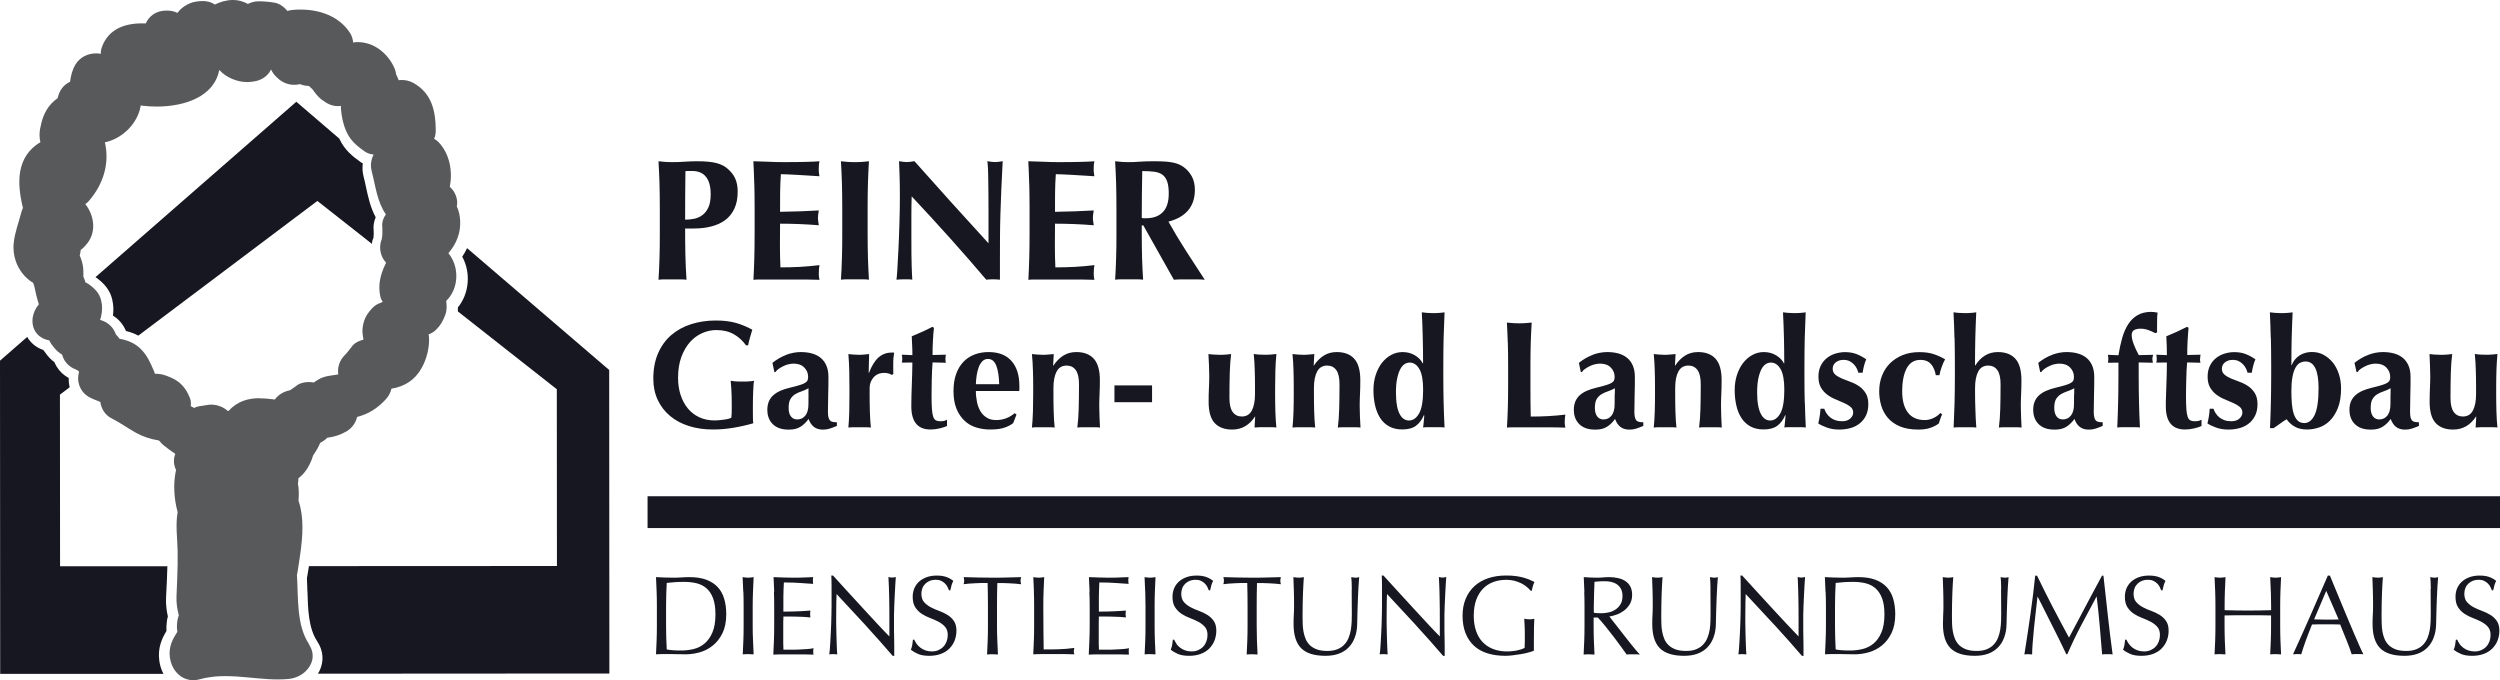 <svg xmlns="http://www.w3.org/2000/svg" id="Layer_2" data-name="Layer 2" viewBox="0 0 400 108.8"><defs><style>      .cls-1 {        fill: #58595b;      }      .cls-1, .cls-2, .cls-3 {        stroke-width: 0px;      }      .cls-1, .cls-3 {        fill-rule: evenodd;      }      .cls-2, .cls-3 {        fill: #171721;      }    </style></defs><g id="Layer_1-2" data-name="Layer 1"><g><rect class="cls-2" x="103.61" y="79.4" width="296.39" height="5.09"></rect><path class="cls-2" d="M182.68,36.06v1.13c0,1.53.02,2.88.05,4.07.04,1.19.09,2.35.17,3.49-.31-.04-.65-.06-1.01-.06h-2.46c-.36,0-.7.02-1.01.06.07-1.14.13-2.31.16-3.49.04-1.19.05-2.54.05-4.07v-3.75c0-1.53-.02-2.88-.05-4.07-.04-1.19-.09-2.38-.16-3.57.31.04.65.07,1.01.1.36.03.77.04,1.23.04.49,0,1.05-.02,1.68-.07.63-.05,1.41-.07,2.33-.07.69,0,1.28.02,1.78.05.49.04.91.09,1.27.17.35.07.66.17.93.29.26.12.51.26.75.43.55.4.98.91,1.3,1.5.32.6.48,1.31.48,2.14,0,1.34-.37,2.44-1.09,3.29-.73.85-1.78,1.44-3.14,1.79.87,1.56,1.81,3.12,2.81,4.68,1,1.56,2,3.1,3,4.62-.42-.04-.83-.06-1.23-.06h-2.47c-.41,0-.82.02-1.24.06l-4.89-8.7h-.25ZM186.75,29.05c-.16-.48-.42-.84-.75-1.09-.34-.25-.77-.41-1.31-.48-.54-.07-1.18-.11-1.93-.11-.05,2.5-.08,5.01-.08,7.51l.31.04h.29c1.2.01,2.12-.31,2.76-.97.64-.65.96-1.64.96-2.97,0-.81-.08-1.45-.25-1.93ZM164.67,29.37c-.03-1.19-.08-2.38-.14-3.57.82.02,1.63.05,2.43.08.8.04,1.61.06,2.43.06,1.35,0,2.54-.01,3.59-.04,1.05-.03,1.75-.06,2.12-.1-.07.29-.11.68-.11,1.16,0,.29,0,.52.03.69.02.17.05.35.08.55-.53-.04-1.11-.07-1.73-.11-.63-.04-1.24-.07-1.83-.11-.59-.04-1.12-.06-1.6-.08-.47-.02-.81-.03-1.01-.03-.07,1.01-.11,2.02-.12,3.01,0,.99-.01,2-.01,3.01,1.18-.02,2.25-.05,3.21-.08.96-.04,1.95-.08,2.99-.14-.05.31-.09.55-.11.72-.02.17-.03.34-.03.52l.04.46c.03.16.06.38.1.67-2.08-.17-4.14-.25-6.2-.25,0,.59,0,1.18-.01,1.77,0,.59-.01,1.18-.01,1.77,0,1.2.03,2.34.08,3.45,1.04,0,2.08-.03,3.11-.08,1.04-.06,2.08-.15,3.14-.28-.04.2-.06.39-.08.55-.02.17-.03.4-.03.69s0,.52.03.69c.02.17.05.3.08.42-.49-.02-1.1-.03-1.82-.04-.72,0-1.71-.01-2.96-.01h-4.33c-.41,0-.72,0-.93.01-.21,0-.39.02-.53.04.06-1.14.11-2.31.14-3.49.03-1.19.05-2.54.05-4.07v-3.75c0-1.53-.02-2.88-.05-4.07ZM143.93,28.08c-.04-.87-.06-1.63-.08-2.29.51.09.92.14,1.23.14s.72-.05,1.23-.14c1.98,2.23,3.95,4.42,5.88,6.57,1.94,2.15,3.93,4.34,5.97,6.57v-5.08c0-.9,0-1.79-.01-2.66,0-.87-.02-1.68-.03-2.41,0-.74-.03-1.37-.05-1.91-.03-.53-.06-.89-.1-1.08.51.09.92.14,1.23.14s.72-.05,1.23-.14c-.09,1.67-.16,3.19-.22,4.54-.05,1.35-.1,2.63-.14,3.82-.04,1.2-.06,2.38-.07,3.55,0,1.17-.01,2.42-.01,3.74v3.31c-.36-.04-.74-.06-1.12-.06s-.76.02-1.07.06c-3.75-4.42-7.73-8.86-11.93-13.33-.02.53-.03,1.07-.04,1.6-.01.53-.01,1.08-.01,1.63v3.2c0,1.1,0,2.04.01,2.82,0,.77.02,1.43.04,1.96.02.53.04.97.05,1.31.02.34.04.61.05.81-.22-.04-.44-.06-.65-.06h-.63c-.42,0-.84.02-1.26.06.04-.15.08-.67.14-1.57.05-.9.11-2,.18-3.3.06-1.3.12-2.7.16-4.22.05-1.52.07-2.98.07-4.37,0-1.27-.02-2.34-.05-3.2ZM134.71,29.37c-.04-1.19-.09-2.38-.16-3.57.31.04.65.07,1.01.1.37.03.78.04,1.23.04s.86-.01,1.23-.04c.36-.03.7-.06,1.01-.1-.07,1.2-.13,2.39-.16,3.57-.04,1.19-.05,2.54-.05,4.07v3.75c0,1.53.02,2.88.05,4.07.04,1.19.09,2.35.16,3.49-.31-.04-.65-.06-1.01-.06h-2.46c-.36,0-.7.02-1.01.06.07-1.14.13-2.31.16-3.49.04-1.19.05-2.54.05-4.07v-3.75c0-1.53-.02-2.88-.05-4.07ZM120.68,29.37c-.03-1.19-.08-2.38-.14-3.57.82.02,1.63.05,2.43.08.8.04,1.61.06,2.43.06,1.35,0,2.54-.01,3.59-.04,1.05-.03,1.75-.06,2.12-.1-.07.29-.11.68-.11,1.16,0,.29,0,.52.03.69.02.17.05.35.08.55-.53-.04-1.11-.07-1.73-.11-.63-.04-1.24-.07-1.83-.11-.59-.04-1.12-.06-1.6-.08-.47-.02-.81-.03-1.01-.03-.07,1.01-.11,2.02-.12,3.01,0,.99-.01,2-.01,3.01,1.18-.02,2.25-.05,3.21-.08.96-.04,1.95-.08,2.99-.14-.05.31-.09.55-.11.72-.02.17-.03.34-.03.52l.04.46c.03.16.06.38.1.67-2.08-.17-4.14-.25-6.2-.25,0,.59,0,1.18-.01,1.77,0,.59-.01,1.18-.01,1.77,0,1.2.03,2.34.08,3.45,1.04,0,2.07-.03,3.11-.08,1.04-.06,2.08-.15,3.14-.28-.04.2-.06.39-.08.55-.02.17-.03.4-.03.69s0,.52.03.69c.02.17.05.3.08.42-.49-.02-1.1-.03-1.82-.04-.72,0-1.71-.01-2.96-.01h-4.33c-.41,0-.72,0-.93.01-.21,0-.39.02-.53.04.06-1.14.11-2.31.14-3.49.03-1.19.05-2.54.05-4.07v-3.75c0-1.53-.02-2.88-.05-4.07ZM105.52,29.37c-.04-1.19-.09-2.38-.16-3.57.31.04.65.07,1.01.1.36.03.77.04,1.23.04.64,0,1.3-.02,1.98-.07.68-.05,1.35-.07,2.01-.07,1.29,0,2.3.1,3.03.29.73.19,1.3.47,1.72.84.58.48,1.01,1.01,1.28,1.6.27.59.41,1.3.41,2.12,0,1.05-.17,1.95-.52,2.71-.35.76-.83,1.37-1.46,1.84-.63.47-1.37.81-2.23,1.03-.86.22-1.79.33-2.81.33h-1.39c0,1.38.01,2.75.04,4.13.03,1.37.09,2.73.18,4.07-.31-.04-.65-.06-1.01-.06h-2.46c-.36,0-.7.02-1.01.06.07-1.14.13-2.31.16-3.49.04-1.19.05-2.54.05-4.07v-3.75c0-1.53-.02-2.88-.05-4.07ZM113.48,29.32c-.15-.48-.36-.86-.63-1.15-.26-.29-.57-.49-.93-.62-.35-.13-.72-.19-1.1-.19h-.9l-.25.03c-.02,1.33-.03,2.63-.04,3.91-.01,1.28-.01,2.56-.01,3.85.45,0,.92-.05,1.41-.14.48-.09.92-.28,1.32-.57.4-.29.73-.69.98-1.23.25-.53.38-1.24.38-2.12,0-.7-.08-1.29-.23-1.77Z"></path><path class="cls-2" d="M393.51,103.02c.16.22.36.42.59.6.23.18.5.33.81.44.31.11.65.17,1.03.17s.75-.07,1.06-.21c.32-.14.58-.32.8-.56.22-.23.39-.51.51-.83.12-.32.18-.66.18-1.02,0-.55-.14-.99-.42-1.31-.28-.32-.63-.59-1.04-.81-.42-.22-.86-.41-1.35-.6-.48-.18-.93-.4-1.34-.67-.42-.27-.76-.62-1.04-1.04-.28-.42-.42-.99-.42-1.69,0-.5.09-.96.27-1.38.18-.41.44-.77.78-1.07.34-.3.75-.53,1.22-.7.47-.17,1.01-.25,1.6-.25s1.06.07,1.48.21c.42.14.8.35,1.16.64-.11.21-.2.42-.27.65-.07.23-.14.52-.21.86h-.21c-.06-.17-.14-.35-.24-.55-.1-.2-.24-.38-.41-.55-.17-.17-.38-.31-.61-.42-.24-.11-.52-.17-.85-.17s-.64.05-.92.16c-.28.11-.52.26-.73.46-.21.2-.37.43-.48.71-.11.28-.17.58-.17.9,0,.56.14,1.01.42,1.33.28.32.63.6,1.04.82.42.22.86.42,1.34.59.48.17.93.39,1.35.64.42.25.76.57,1.04.97.28.4.42.92.42,1.58,0,.55-.1,1.07-.29,1.57-.2.49-.48.92-.86,1.29-.37.37-.83.65-1.37.85-.54.2-1.15.3-1.84.3-.74,0-1.33-.1-1.79-.3-.46-.2-.84-.42-1.15-.68.11-.28.18-.53.22-.75.04-.22.08-.51.12-.85h.21c.09.22.22.43.38.66M388.93,94.25c-.01-.92-.04-1.56-.09-1.91l.37.06.36.03c.15,0,.33-.03.53-.09-.04.42-.07.92-.11,1.5-.04.58-.07,1.21-.09,1.87-.02.67-.05,1.35-.07,2.05-.02.7-.04,1.38-.05,2.04-.01.8-.13,1.52-.37,2.16-.23.64-.56,1.18-.99,1.62-.43.44-.95.78-1.58,1.01-.62.23-1.34.34-2.14.34-1.78,0-3.07-.41-3.88-1.22-.81-.82-1.21-2.11-1.21-3.87,0-.56.01-1.06.04-1.5.03-.44.04-.88.04-1.34,0-1.01-.01-1.9-.04-2.68-.02-.78-.05-1.44-.07-1.98.14.02.3.05.46.06l.46.03.38-.03.38-.06c-.02.26-.05.61-.07,1.03-.02.43-.05.91-.07,1.45-.02.54-.04,1.12-.05,1.75-.01.62-.02,1.27-.02,1.94,0,.41,0,.83.02,1.27.01.44.05.87.12,1.28.07.41.19.81.35,1.19.16.38.39.71.68.99.3.28.67.5,1.12.67.45.16,1.01.24,1.67.24s1.2-.1,1.65-.29c.44-.19.81-.44,1.09-.76.28-.31.51-.67.67-1.08.16-.41.27-.83.35-1.28.07-.44.11-.89.13-1.33.01-.44.02-.85.02-1.23,0-1.7,0-3.02-.02-3.94ZM377.56,103.45c-.24-.55-.52-1.18-.82-1.88-.3-.7-.63-1.46-.97-2.28-.35-.82-.69-1.64-1.03-2.47-.34-.83-.68-1.65-1.02-2.46-.33-.81-.64-1.56-.93-2.26h-.34c-.93,2.15-1.85,4.26-2.76,6.33-.91,2.08-1.85,4.17-2.81,6.26.2-.02.42-.04.66-.04s.46.01.66.04c.15-.55.39-1.25.69-2.1.31-.84.65-1.74,1.03-2.67.37-.01.73-.02,1.09-.03.36,0,.72,0,1.08,0,.39,0,.78,0,1.18,0,.39,0,.78.01,1.16.03.15.4.32.81.5,1.25.18.44.35.87.53,1.3.17.43.33.83.47,1.22.14.39.25.72.34,1,.17-.02.32-.04.47-.04h.94c.15,0,.31.01.47.04-.16-.29-.35-.71-.6-1.26ZM372.2,94.54l1.98,4.57c-.33.01-.66.02-1,.03-.33,0-.67,0-1,0-.31,0-.63,0-.96-.02-.33-.01-.65-.02-.96-.02l1.94-4.57ZM363.33,94.67c-.03-.76-.06-1.54-.1-2.33l.44.06.43.03.43-.03.44-.06c-.04.79-.07,1.57-.1,2.33-.03.76-.04,1.54-.04,2.33v3.09c0,.79.01,1.57.04,2.34.03.77.06,1.52.1,2.27-.27-.02-.56-.04-.87-.04s-.6.01-.87.04c.04-.74.07-1.5.1-2.27.03-.77.04-1.55.04-2.34v-1.62c-.64-.01-1.26-.02-1.86-.03-.6,0-1.22,0-1.86,0s-1.26,0-1.86,0c-.6,0-1.22.01-1.86.03v1.62c0,.79.01,1.57.04,2.34.03.77.06,1.52.1,2.27-.27-.02-.56-.04-.87-.04s-.6.01-.87.04c.04-.74.07-1.5.1-2.27.03-.77.04-1.55.04-2.34v-3.09c0-.79-.01-1.57-.04-2.33-.03-.76-.06-1.54-.1-2.33l.45.06.43.03.43-.03.44-.06c-.04.79-.07,1.57-.1,2.33-.03.76-.04,1.54-.04,2.33v.63c.64.01,1.26.02,1.86.04.6.01,1.22.02,1.86.02s1.26,0,1.86-.02c.6-.01,1.22-.02,1.86-.04v-.63c0-.79-.02-1.57-.04-2.33ZM340.61,103.02c.16.22.36.42.59.6.23.18.5.33.81.44.31.11.65.17,1.03.17s.74-.07,1.06-.21c.31-.14.58-.32.8-.56.22-.23.39-.51.51-.83.12-.32.18-.66.18-1.02,0-.55-.14-.99-.42-1.31-.28-.32-.63-.59-1.04-.81-.41-.22-.86-.41-1.34-.6-.48-.18-.93-.4-1.35-.67-.41-.27-.76-.62-1.04-1.04-.28-.42-.42-.99-.42-1.69,0-.5.09-.96.27-1.38.18-.41.44-.77.77-1.07.34-.3.75-.53,1.22-.7.48-.17,1.01-.25,1.6-.25s1.06.07,1.48.21c.42.14.8.35,1.16.64-.11.21-.2.42-.27.65-.07.23-.14.52-.21.86h-.21c-.06-.17-.14-.35-.24-.55-.1-.2-.24-.38-.41-.55-.17-.17-.38-.31-.61-.42-.24-.11-.52-.17-.86-.17s-.64.05-.92.16c-.28.11-.52.26-.73.46-.21.2-.37.43-.48.71-.11.28-.17.58-.17.9,0,.56.14,1.01.42,1.33.28.32.63.6,1.04.82s.86.42,1.34.59c.48.17.93.39,1.35.64.42.25.76.57,1.04.97.28.4.42.92.42,1.58,0,.55-.1,1.07-.29,1.57-.2.49-.48.92-.85,1.29-.37.37-.83.65-1.37.85-.54.2-1.16.3-1.84.3-.74,0-1.33-.1-1.79-.3-.46-.2-.84-.42-1.15-.68.11-.28.18-.53.22-.75.04-.22.08-.51.11-.85h.21c.09.22.22.43.38.66ZM328.41,97.07c.84,1.61,1.71,3.26,2.63,4.95.12-.23.29-.56.52-.98.23-.43.49-.92.78-1.47.3-.55.61-1.15.95-1.79.34-.64.68-1.29,1.03-1.95.35-.66.7-1.31,1.04-1.94.34-.64.66-1.23.96-1.78h.23c.13,1.15.25,2.26.37,3.34.11,1.07.23,2.13.35,3.17.12,1.04.24,2.07.36,3.08.12,1.01.25,2.02.39,3.01l-.42-.04h-.84l-.42.04c-.13-1.59-.26-3.14-.39-4.64-.13-1.5-.29-3.03-.48-4.59h-.04c-.82,1.51-1.62,3.02-2.41,4.51-.79,1.49-1.54,3.06-2.25,4.69h-.16c-.71-1.51-1.46-3.03-2.23-4.54-.78-1.52-1.56-3.07-2.34-4.65h-.04c-.08.74-.18,1.55-.28,2.42-.1.87-.19,1.73-.28,2.57-.08.85-.15,1.64-.21,2.39-.06.75-.09,1.37-.09,1.84-.19-.02-.4-.04-.62-.04s-.43.01-.62.04c.15-.97.31-2,.48-3.08.17-1.08.33-2.17.48-3.26.15-1.09.3-2.17.43-3.23.13-1.06.24-2.07.34-3.03h.3c.82,1.7,1.65,3.36,2.48,4.97ZM320.19,94.25c-.01-.92-.04-1.56-.09-1.91l.37.06.36.03c.16,0,.33-.03.54-.09-.04.42-.07.92-.11,1.5-.04.58-.07,1.21-.09,1.87-.02.67-.05,1.35-.07,2.05-.02.7-.04,1.38-.05,2.04-.01.8-.13,1.52-.37,2.16-.23.64-.56,1.18-.99,1.62-.43.44-.95.78-1.58,1.01-.62.23-1.34.34-2.15.34-1.78,0-3.07-.41-3.88-1.22-.81-.82-1.21-2.11-1.21-3.87,0-.56.02-1.06.04-1.5.03-.44.04-.88.04-1.34,0-1.01-.01-1.9-.04-2.68-.02-.78-.05-1.44-.07-1.98.14.02.3.05.46.06.17.02.32.03.46.03l.38-.03.38-.06c-.02.26-.05.61-.07,1.03-.02.43-.05.91-.07,1.45-.02.54-.04,1.12-.05,1.75-.01.62-.02,1.27-.02,1.94,0,.41,0,.83.02,1.27.01.44.05.87.13,1.28.07.41.19.81.35,1.19.16.38.39.71.68.99.3.28.67.5,1.12.67.45.16,1.01.24,1.67.24s1.2-.1,1.65-.29c.44-.19.81-.44,1.09-.76.29-.31.51-.67.67-1.08.16-.41.28-.83.35-1.28.07-.44.11-.89.13-1.33.01-.44.02-.85.02-1.23,0-1.7,0-3.02-.02-3.94ZM293.7,103.91c.25.06.59.1,1.02.13.43.03.87.04,1.32.04.65,0,1.31-.08,1.96-.23.65-.16,1.24-.45,1.76-.88.52-.43.94-1.02,1.26-1.77.33-.75.49-1.72.49-2.91,0-1.04-.13-1.9-.38-2.57-.26-.67-.61-1.2-1.05-1.59-.45-.39-.98-.66-1.59-.81-.62-.15-1.29-.22-2.03-.22-.54,0-1.03.02-1.5.05-.46.04-.88.08-1.25.12-.04.58-.06,1.18-.08,1.81-.02.63-.03,1.27-.03,1.92v3.09c0,1.3.04,2.57.11,3.82ZM292.08,94.67c-.03-.76-.06-1.54-.1-2.33.45.02.9.05,1.35.06.44.02.89.03,1.34.03s.9-.01,1.35-.04c.44-.03.89-.05,1.34-.05,1.04,0,1.94.14,2.68.41.74.28,1.35.67,1.83,1.18.47.51.82,1.13,1.04,1.87.22.74.33,1.57.33,2.49,0,1.2-.21,2.21-.61,3.03-.41.82-.93,1.49-1.57,1.99-.63.51-1.34.86-2.1,1.07-.77.21-1.5.31-2.2.31-.4,0-.8,0-1.19-.02-.39-.01-.79-.02-1.19-.02h-1.19c-.39,0-.79.01-1.19.04.04-.74.07-1.5.1-2.27.03-.77.05-1.55.05-2.34v-3.09c0-.79-.02-1.57-.05-2.33ZM283.94,100.03c-1.54-1.67-3.09-3.34-4.63-4.99-.01.34-.02.79-.04,1.35-.01.57-.02,1.33-.02,2.31,0,.25,0,.56,0,.93,0,.37.01.76.02,1.17,0,.41.01.82.03,1.24.01.42.02.81.04,1.17.01.36.02.67.04.94.01.27.02.45.04.55-.19-.02-.4-.04-.62-.04s-.46.01-.66.04c.02-.12.05-.34.08-.67.03-.32.06-.71.08-1.16.02-.45.05-.94.08-1.47.03-.53.05-1.06.07-1.59.02-.53.03-1.04.04-1.55.01-.51.02-.96.02-1.35,0-1.15,0-2.14,0-2.97,0-.83-.02-1.45-.04-1.85h.28c.73.79,1.5,1.64,2.33,2.55.82.91,1.64,1.8,2.46,2.68.81.88,1.58,1.72,2.32,2.5.73.79,1.37,1.45,1.91,2.01v-2.45c0-1.26,0-2.49-.03-3.68-.02-1.19-.06-2.32-.11-3.38.24.06.44.09.61.09.14,0,.33-.03.57-.09-.02.26-.05.66-.08,1.19-.03.53-.06,1.09-.09,1.69-.03.6-.06,1.19-.08,1.77-.02.58-.04,1.04-.04,1.39v1.08c0,.41,0,.83,0,1.28,0,.44.01.89.02,1.34,0,.45.01.87.02,1.26,0,.39,0,.73,0,1.02v.6h-.25c-1.37-1.6-2.82-3.23-4.36-4.91ZM273.68,94.25c-.01-.92-.04-1.56-.09-1.91l.37.06.36.03c.15,0,.33-.03.54-.09-.04.42-.07.92-.11,1.5-.04.58-.06,1.21-.09,1.87-.02.67-.05,1.35-.07,2.05-.02.7-.04,1.38-.05,2.04-.01.8-.13,1.52-.37,2.16-.23.64-.56,1.18-.99,1.62-.43.44-.95.78-1.58,1.01-.62.23-1.34.34-2.15.34-1.78,0-3.07-.41-3.88-1.22-.81-.82-1.21-2.11-1.21-3.87,0-.56.01-1.06.04-1.5.03-.44.04-.88.04-1.34,0-1.01-.01-1.9-.04-2.68-.02-.78-.05-1.44-.07-1.98.14.02.3.05.46.06l.46.03.38-.03.38-.06c-.02.26-.05.61-.07,1.03-.02.43-.05.91-.07,1.45-.02.54-.04,1.12-.05,1.75-.01.62-.02,1.27-.02,1.94,0,.41,0,.83.02,1.27.01.44.05.87.13,1.28.07.41.19.81.35,1.19.16.38.39.71.69.99.29.28.67.5,1.12.67.45.16,1.01.24,1.68.24s1.2-.1,1.65-.29c.44-.19.81-.44,1.09-.76.29-.31.51-.67.67-1.08.16-.41.28-.83.35-1.28.07-.44.11-.89.12-1.33.01-.44.02-.85.02-1.23,0-1.7,0-3.02-.02-3.94ZM255.55,98.1c.2.01.41.02.65.02.37,0,.75-.04,1.15-.13.4-.08.76-.23,1.09-.44.33-.21.61-.49.83-.85.22-.35.33-.8.33-1.34,0-.47-.09-.85-.26-1.16-.17-.31-.39-.55-.67-.73-.27-.18-.57-.3-.89-.37-.32-.07-.63-.1-.94-.1-.41,0-.76,0-1.03.03-.27.02-.5.04-.69.06-.02.66-.05,1.31-.07,1.96-.02.65-.04,1.3-.04,1.95v1.03c.17.04.35.06.54.07ZM253.5,94.67c-.03-.76-.06-1.54-.1-2.33.34.02.68.05,1.01.06.33.02.67.03,1.01.03s.68-.01,1.02-.04c.33-.03.67-.05,1.01-.05.5,0,.97.05,1.42.15.45.1.85.25,1.18.48.34.22.61.51.8.87.2.36.29.81.29,1.35,0,.58-.13,1.07-.38,1.49-.25.41-.57.76-.93,1.03-.37.27-.76.48-1.18.63-.42.15-.8.25-1.15.3.14.18.34.43.59.76.25.32.53.68.84,1.07.31.39.63.8.96,1.23.33.43.65.83.96,1.22.31.39.6.75.87,1.07.27.32.49.57.66.74-.18-.02-.36-.04-.54-.04h-1.05c-.18,0-.35.01-.52.04-.18-.25-.45-.63-.81-1.13-.36-.51-.76-1.04-1.2-1.62-.44-.58-.89-1.15-1.35-1.72-.46-.57-.87-1.05-1.25-1.45h-.68v1.31c0,.79.01,1.57.04,2.34.03.77.06,1.52.1,2.27-.27-.02-.56-.04-.87-.04s-.6.01-.87.04c.04-.74.07-1.5.1-2.27.03-.77.04-1.55.04-2.34v-3.09c0-.79-.01-1.57-.04-2.33ZM244.27,93.89c-.27-.22-.56-.41-.89-.57-.33-.16-.69-.29-1.09-.4-.4-.1-.82-.15-1.27-.15-.73,0-1.42.11-2.06.34-.63.23-1.19.58-1.65,1.05-.47.47-.84,1.07-1.11,1.8-.27.73-.4,1.59-.4,2.58,0,.88.12,1.67.36,2.38.24.71.58,1.31,1.04,1.79.46.49,1.01.86,1.67,1.12.66.26,1.4.4,2.23.4.25,0,.51-.01.78-.04.27-.02.54-.06.79-.11.25-.05.49-.11.71-.18.22-.07.41-.16.56-.25.01-.36.02-.72.03-1.08,0-.36,0-.73,0-1.1,0-.42,0-.84-.03-1.26-.02-.42-.04-.82-.06-1.21.3.06.58.09.85.09l.39-.02.37-.07c-.02.28-.04.71-.05,1.31-.01.59-.02,1.38-.02,2.35,0,.24,0,.48,0,.73,0,.25,0,.49,0,.73-.25.1-.56.19-.94.3-.37.1-.77.19-1.19.25-.42.07-.84.13-1.26.18-.42.05-.8.08-1.15.08-1.06,0-2.01-.13-2.86-.39-.85-.26-1.57-.66-2.16-1.2-.59-.54-1.05-1.21-1.37-2.02-.32-.8-.48-1.73-.48-2.79s.17-1.93.5-2.73c.33-.8.8-1.47,1.41-2.03.61-.55,1.34-.97,2.2-1.26.86-.29,1.81-.43,2.86-.43.61,0,1.14.03,1.61.1.47.07.88.15,1.25.26.36.11.68.22.95.34.27.12.52.24.73.34-.1.17-.18.38-.26.65-.08.26-.13.51-.15.74h-.21c-.18-.22-.4-.43-.67-.65ZM226.55,100.03c-1.54-1.67-3.09-3.34-4.63-4.99-.01.34-.02.79-.04,1.35-.01.57-.02,1.33-.02,2.31,0,.25,0,.56,0,.93,0,.37.01.76.02,1.17,0,.41.01.82.03,1.24.01.42.02.81.04,1.17.01.36.02.67.04.94.01.27.02.45.04.55-.19-.02-.4-.04-.62-.04-.24,0-.46.01-.66.04.02-.12.05-.34.08-.67.03-.32.06-.71.08-1.16.02-.45.05-.94.08-1.47.03-.53.05-1.06.07-1.59.02-.53.03-1.04.04-1.55.01-.51.02-.96.02-1.35,0-1.15,0-2.14,0-2.97,0-.83-.02-1.45-.04-1.85h.28c.72.79,1.5,1.64,2.32,2.55.82.91,1.64,1.8,2.46,2.68.81.88,1.59,1.72,2.31,2.5.73.79,1.37,1.45,1.92,2.01v-2.45c0-1.26,0-2.49-.03-3.68-.02-1.19-.06-2.32-.12-3.38.24.06.44.09.61.09.14,0,.33-.03.57-.09-.02.26-.05.66-.08,1.19-.03.53-.06,1.09-.09,1.69-.03.6-.06,1.19-.08,1.77-.02.58-.04,1.04-.04,1.39v1.08c0,.41,0,.83,0,1.28,0,.44.01.89.02,1.34,0,.45.01.87.02,1.26,0,.39,0,.73,0,1.02v.6h-.25c-1.37-1.6-2.82-3.23-4.36-4.91ZM216.29,94.25c-.01-.92-.04-1.56-.09-1.91l.37.06.36.03c.15,0,.33-.03.54-.09-.04.42-.07.92-.11,1.5-.04.58-.07,1.21-.09,1.87-.02.67-.05,1.35-.07,2.05-.02.7-.04,1.38-.05,2.04-.01.8-.13,1.52-.37,2.16-.23.64-.56,1.18-.99,1.62-.43.44-.95.78-1.58,1.01-.62.23-1.34.34-2.15.34-1.78,0-3.07-.41-3.88-1.22-.81-.82-1.21-2.11-1.21-3.87,0-.56.01-1.06.04-1.5.03-.44.04-.88.04-1.34,0-1.01-.01-1.9-.04-2.68-.02-.78-.05-1.44-.07-1.98.14.02.3.05.46.06.17.02.32.03.46.03l.38-.03.38-.06c-.02.26-.05.61-.07,1.03-.02.43-.05.91-.07,1.45-.02.54-.04,1.12-.05,1.75-.01.62-.02,1.27-.02,1.94,0,.41,0,.83.02,1.27.01.44.05.87.13,1.28.07.41.19.81.35,1.19.16.38.39.71.68.99.3.28.67.5,1.12.67.45.16,1.01.24,1.67.24s1.2-.1,1.65-.29c.44-.19.81-.44,1.09-.76.29-.31.51-.67.67-1.08.16-.41.28-.83.35-1.28.07-.44.11-.89.13-1.33.01-.44.02-.85.02-1.23,0-1.7,0-3.02-.02-3.94ZM199.55,93.28c-.31,0-.63,0-.97,0-.34,0-.68.02-1.01.04-.34.02-.67.04-.98.06-.32.02-.6.05-.85.09.06-.21.09-.41.09-.57,0-.13-.03-.32-.09-.56.78.02,1.55.05,2.3.06.75.02,1.51.03,2.3.03s1.55,0,2.3-.03c.75-.02,1.51-.04,2.3-.06-.06.24-.09.43-.09.58,0,.16.03.34.09.56-.25-.04-.53-.07-.85-.09-.31-.02-.64-.04-.98-.06-.34-.02-.68-.03-1.02-.04-.34,0-.66,0-.97,0-.04,1.24-.05,2.48-.05,3.73v3.09c0,.79.02,1.57.04,2.34.03.77.06,1.52.1,2.27-.27-.02-.56-.04-.87-.04s-.6.01-.87.04c.04-.74.07-1.5.1-2.27.03-.77.04-1.55.04-2.34v-3.09c0-1.25-.02-2.49-.05-3.73ZM188.22,103.02c.16.22.36.42.59.6.23.18.5.33.81.44.31.11.65.17,1.03.17s.75-.07,1.06-.21c.31-.14.58-.32.8-.56.22-.23.39-.51.51-.83.12-.32.18-.66.18-1.02,0-.55-.14-.99-.42-1.31-.28-.32-.63-.59-1.04-.81-.41-.22-.86-.41-1.34-.6-.48-.18-.93-.4-1.34-.67-.42-.27-.76-.62-1.04-1.04-.28-.42-.42-.99-.42-1.69,0-.5.09-.96.27-1.38.18-.41.44-.77.77-1.07.34-.3.74-.53,1.22-.7.47-.17,1.01-.25,1.6-.25s1.06.07,1.48.21c.42.14.8.35,1.16.64-.11.21-.2.42-.27.65-.07.23-.14.52-.21.86h-.21c-.06-.17-.14-.35-.24-.55-.1-.2-.24-.38-.41-.55-.17-.17-.38-.31-.61-.42-.24-.11-.52-.17-.85-.17s-.64.05-.92.16c-.28.11-.52.26-.73.46-.21.2-.37.43-.48.71-.11.28-.17.58-.17.9,0,.56.14,1.01.42,1.33.28.32.63.6,1.04.82.42.22.86.42,1.35.59.48.17.93.39,1.34.64.42.25.76.57,1.04.97.28.4.42.92.42,1.58,0,.55-.1,1.07-.29,1.57-.2.49-.48.92-.85,1.29-.37.37-.83.65-1.37.85-.54.2-1.16.3-1.84.3-.74,0-1.33-.1-1.79-.3-.46-.2-.84-.42-1.15-.68.11-.28.18-.53.22-.75.04-.22.08-.51.12-.85h.21c.1.22.22.43.38.66ZM183.23,94.67c-.03-.76-.06-1.54-.1-2.33l.44.06.43.03.43-.03.45-.06c-.04.79-.07,1.57-.1,2.33-.03.76-.04,1.54-.04,2.33v3.09c0,.79.01,1.57.04,2.34.03.77.06,1.52.1,2.27-.27-.02-.56-.04-.87-.04s-.6.01-.87.04c.04-.74.07-1.5.1-2.27.03-.77.04-1.55.04-2.34v-3.09c0-.79-.02-1.57-.04-2.33ZM174.33,94.65c-.03-.77-.06-1.54-.1-2.31.54.02,1.07.05,1.59.06.53.02,1.06.03,1.59.03s1.06,0,1.58-.03c.52-.02,1.05-.04,1.59-.06-.04.18-.05.36-.05.54s.02.36.05.54c-.38-.02-.73-.05-1.04-.07-.32-.02-.65-.05-1-.07-.35-.02-.73-.04-1.15-.06-.41-.02-.92-.03-1.5-.03-.01.38-.03.75-.04,1.1-.02.35-.03.74-.03,1.19,0,.47,0,.92,0,1.37,0,.44,0,.78,0,1.01.52,0,.99,0,1.41-.02.41-.01.8-.03,1.14-.04.35-.02.66-.04.95-.05.29-.02.57-.04.83-.06-.04.18-.05.37-.05.56,0,.18.02.36.05.54-.31-.04-.67-.07-1.08-.09-.41-.02-.82-.04-1.23-.04-.41,0-.8-.01-1.16-.02-.36,0-.65,0-.86,0v.35c-.01.12-.02.28-.02.48v1.78c0,.68,0,1.25,0,1.69,0,.44.01.78.03,1.01h1.25c.45,0,.89,0,1.32-.03.43-.02.84-.04,1.23-.07.39-.03.72-.07,1.01-.14l-.04.28v.28c0,.19,0,.35.04.47-.53-.02-1.06-.04-1.59-.04h-3.23c-.53,0-1.07.01-1.62.04.04-.77.07-1.53.1-2.29.03-.76.05-1.54.05-2.33v-3.1c0-.79-.02-1.57-.05-2.34ZM165.43,94.67c-.03-.76-.06-1.54-.1-2.33l.44.06.43.03.43-.03.44-.06c-.04.79-.07,1.57-.1,2.33-.03.76-.04,1.54-.04,2.33,0,1.51,0,2.82.02,3.93.01,1.11.02,2.1.04,2.98.84,0,1.65,0,2.42-.03.77-.02,1.6-.09,2.49-.21-.06.22-.09.4-.09.54,0,.13.03.29.09.48-.55-.02-1.09-.04-1.64-.04h-3.29c-.53,0-1.08.01-1.65.04.04-.74.07-1.5.1-2.27.03-.77.04-1.55.04-2.34v-3.09c0-.79-.01-1.57-.04-2.33ZM157.99,93.28c-.31,0-.63,0-.97,0-.34,0-.68.02-1.01.04-.34.02-.66.04-.98.06-.32.02-.6.05-.85.09.06-.21.09-.41.09-.57,0-.13-.03-.32-.09-.56.78.02,1.55.05,2.3.06.75.02,1.51.03,2.3.03s1.55,0,2.3-.03c.75-.02,1.51-.04,2.3-.06-.06.24-.09.43-.09.58,0,.16.03.34.09.56-.25-.04-.53-.07-.85-.09-.32-.02-.64-.04-.98-.06-.34-.02-.68-.03-1.01-.04-.34,0-.66,0-.97,0-.04,1.24-.05,2.48-.05,3.73v3.09c0,.79.01,1.57.05,2.34.03.77.06,1.52.1,2.27-.27-.02-.56-.04-.87-.04s-.6.01-.87.04c.04-.74.07-1.5.1-2.27.03-.77.04-1.55.04-2.34v-3.09c0-1.25-.02-2.49-.05-3.73ZM146.66,103.02c.16.22.36.42.59.6.23.18.5.33.81.44.31.11.65.17,1.03.17s.74-.07,1.06-.21c.31-.14.58-.32.8-.56.22-.23.39-.51.51-.83.12-.32.18-.66.18-1.02,0-.55-.14-.99-.42-1.31-.28-.32-.63-.59-1.04-.81-.41-.22-.86-.41-1.34-.6-.48-.18-.93-.4-1.35-.67-.41-.27-.76-.62-1.04-1.04-.28-.42-.42-.99-.42-1.69,0-.5.09-.96.27-1.38.18-.41.44-.77.77-1.07.34-.3.75-.53,1.22-.7.48-.17,1.01-.25,1.6-.25s1.06.07,1.48.21c.42.14.8.35,1.16.64-.11.21-.2.42-.27.65-.07.23-.14.52-.21.86h-.21c-.06-.17-.14-.35-.24-.55-.1-.2-.24-.38-.41-.55-.17-.17-.38-.31-.61-.42-.24-.11-.52-.17-.86-.17s-.64.05-.92.16c-.28.11-.52.26-.73.46-.21.2-.37.43-.48.71-.11.28-.17.58-.17.9,0,.56.14,1.01.42,1.33.28.32.63.6,1.04.82.42.22.86.42,1.34.59.48.17.93.39,1.35.64.42.25.76.57,1.04.97.28.4.42.92.42,1.58,0,.55-.1,1.07-.29,1.57-.2.49-.48.92-.85,1.29-.37.37-.83.65-1.37.85-.54.2-1.16.3-1.84.3-.74,0-1.33-.1-1.79-.3-.46-.2-.84-.42-1.15-.68.11-.28.18-.53.22-.75.04-.22.08-.51.11-.85h.21c.09.22.22.43.38.66ZM138.48,100.03c-1.54-1.67-3.09-3.34-4.63-4.99-.01.34-.02.79-.04,1.35-.01.57-.02,1.33-.02,2.31,0,.25,0,.56,0,.93,0,.37.01.76.02,1.17,0,.41.01.82.03,1.24.01.42.02.81.04,1.17.01.36.02.67.04.94.01.27.02.45.04.55-.19-.02-.4-.04-.62-.04-.24,0-.46.01-.66.04.02-.12.05-.34.08-.67.03-.32.06-.71.08-1.16.02-.45.05-.94.08-1.47.03-.53.05-1.06.07-1.59.02-.53.03-1.04.04-1.55.01-.51.02-.96.02-1.35,0-1.15,0-2.14,0-2.97,0-.83-.02-1.45-.04-1.85h.28c.72.79,1.5,1.64,2.32,2.55.82.91,1.64,1.8,2.46,2.68.81.88,1.59,1.72,2.31,2.5.73.79,1.37,1.45,1.92,2.01v-2.45c0-1.26,0-2.49-.03-3.68-.02-1.19-.06-2.32-.12-3.38.24.06.44.09.61.09.14,0,.33-.03.57-.09-.02.26-.05.66-.08,1.19-.03.53-.06,1.09-.09,1.69-.03.6-.06,1.19-.08,1.77-.02.58-.04,1.04-.04,1.39v1.08c0,.41,0,.83,0,1.28,0,.44.01.89.02,1.34,0,.45.01.87.02,1.26,0,.39,0,.73,0,1.02v.6h-.25c-1.37-1.6-2.82-3.23-4.36-4.91ZM123.87,94.65c-.03-.77-.06-1.54-.1-2.31.54.02,1.07.05,1.59.06.53.02,1.06.03,1.59.03s1.06,0,1.58-.03c.52-.02,1.05-.04,1.58-.06-.04.18-.05.36-.05.54s.02.36.05.54c-.38-.02-.73-.05-1.04-.07-.32-.02-.65-.05-1-.07-.35-.02-.73-.04-1.15-.06-.42-.02-.91-.03-1.5-.03-.01.38-.03.75-.05,1.1-.02.35-.03.74-.03,1.19,0,.47,0,.92,0,1.37,0,.44,0,.78,0,1.01.52,0,.99,0,1.41-.02.42-.01.8-.03,1.14-.04.34-.02.66-.04.95-.05.29-.02.57-.04.83-.06-.04.18-.05.37-.05.56,0,.18.02.36.05.54-.31-.04-.67-.07-1.08-.09-.41-.02-.82-.04-1.23-.04-.41,0-.8-.01-1.16-.02-.36,0-.65,0-.86,0v.35c-.02.12-.02.28-.02.48v1.78c0,.68,0,1.25,0,1.69,0,.44.01.78.03,1.01h1.25c.45,0,.89,0,1.33-.03.43-.02.84-.04,1.23-.07.39-.03.72-.07,1.01-.14l-.05.28v.28c0,.19,0,.35.05.47-.54-.02-1.07-.04-1.59-.04h-3.23c-.54,0-1.08.01-1.62.04.04-.77.07-1.53.1-2.29.03-.76.04-1.54.04-2.33v-3.1c0-.79-.01-1.57-.04-2.34ZM118.92,94.67c-.03-.76-.06-1.54-.1-2.33l.45.06.43.03.43-.03.45-.06c-.04.79-.07,1.57-.1,2.33-.03.76-.05,1.54-.05,2.33v3.09c0,.79.01,1.57.05,2.34.03.77.06,1.52.1,2.27-.27-.02-.56-.04-.87-.04s-.6.01-.87.04c.04-.74.07-1.5.1-2.27.03-.77.04-1.55.04-2.34v-3.09c0-.79-.01-1.57-.04-2.33ZM106.68,103.91c.25.06.59.1,1.01.13.43.03.87.04,1.32.04.65,0,1.31-.08,1.96-.23.65-.16,1.24-.45,1.75-.88.52-.43.94-1.02,1.26-1.77.33-.75.49-1.72.49-2.91,0-1.04-.13-1.9-.38-2.57-.25-.67-.61-1.2-1.05-1.59-.44-.39-.98-.66-1.59-.81-.62-.15-1.29-.22-2.03-.22-.53,0-1.03.02-1.49.05-.46.04-.88.08-1.25.12-.04.58-.06,1.18-.08,1.81-.02.63-.03,1.27-.03,1.92v3.09c0,1.3.04,2.57.11,3.82ZM105.06,94.67c-.03-.76-.06-1.54-.1-2.33.45.02.9.05,1.34.06.45.02.89.03,1.34.03s.9-.01,1.34-.04c.45-.03.89-.05,1.34-.05,1.04,0,1.94.14,2.68.41.74.28,1.35.67,1.83,1.18.47.51.82,1.13,1.04,1.87.22.74.33,1.57.33,2.49,0,1.2-.21,2.21-.61,3.03-.41.82-.93,1.49-1.57,1.99-.64.51-1.33.86-2.1,1.07-.77.21-1.5.31-2.2.31-.4,0-.8,0-1.19-.02-.39-.01-.79-.02-1.19-.02h-1.19c-.39,0-.79.01-1.19.04.04-.74.07-1.5.1-2.27.03-.77.04-1.55.04-2.34v-3.09c0-.79-.01-1.57-.04-2.33Z"></path><path class="cls-2" d="M396.16,66.65c-.45.68-.98,1.2-1.58,1.55-.61.35-1.3.53-2.07.53-1.21,0-2.14-.34-2.79-1.03-.65-.69-.98-1.82-.98-3.4,0-.83.02-1.56.05-2.2.03-.63.05-1.27.05-1.91,0-.52-.01-1.09-.04-1.7-.02-.61-.05-1.22-.08-1.84.21.03.47.06.8.08.32.02.66.04,1.02.04s.69-.01,1.01-.04c.32-.02.59-.05.8-.08-.11.88-.19,1.9-.22,3.05-.03,1.16-.05,2.48-.05,3.96,0,1.03.17,1.78.52,2.26.35.48.84.72,1.46.72.73,0,1.26-.32,1.6-.95.34-.64.51-1.52.51-2.64v-.98c0-.99-.01-1.93-.04-2.8-.02-.87-.08-1.75-.16-2.63.45.08,1.06.12,1.81.12.37,0,.71-.01,1.01-.04.31-.02.57-.05.8-.08-.08.88-.13,1.76-.16,2.63-.03.87-.04,1.81-.04,2.8v.98c0,.99.01,1.93.04,2.81.02.88.08,1.73.16,2.54-.29-.03-.58-.05-.86-.05h-1.72c-.28,0-.58.02-.91.05l.1-1.76h-.05ZM378.93,56.77c.78-.29,1.56-.44,2.33-.44.64,0,1.24.07,1.78.22.54.15,1.01.38,1.4.7.39.32.7.73.92,1.24.22.51.33,1.12.33,1.83,0,1.04-.01,2.01-.04,2.9-.02.89-.04,1.77-.04,2.65,0,.39.03.7.08.92.06.22.14.39.25.5.11.11.26.19.45.22.19.03.4.05.64.05v.59c-.47.19-.86.34-1.18.44-.32.1-.67.15-1.04.15-.6,0-1.08-.15-1.45-.44-.37-.29-.65-.72-.85-1.27-.37.52-.8.94-1.29,1.25-.49.31-1.11.46-1.85.46-.61,0-1.14-.08-1.57-.24-.43-.16-.79-.4-1.08-.7-.28-.3-.49-.64-.62-1.03-.13-.38-.19-.77-.19-1.16,0-.54.08-1,.25-1.39.17-.39.41-.73.73-1,.31-.28.69-.51,1.12-.7.44-.19.93-.35,1.48-.48.68-.16,1.21-.31,1.61-.43.4-.12.69-.24.88-.37.19-.12.32-.26.37-.4.06-.15.08-.33.08-.54,0-.59-.21-1.09-.62-1.5-.41-.42-.98-.62-1.7-.62-.27,0-.56.04-.85.11-.29.07-.57.17-.83.31-.27.13-.51.27-.73.43-.22.15-.38.32-.49.5h-.17l-.32-1.47c.68-.55,1.41-.98,2.19-1.27ZM382.49,63.09c0-.37.01-.69.01-.97-.34.19-.7.35-1.08.48-.38.12-.72.28-1.04.46-.31.19-.57.45-.77.77-.2.33-.3.8-.3,1.42s.13,1.06.37,1.38c.25.32.58.48,1,.48.53,0,.96-.2,1.29-.61.33-.41.5-1.01.5-1.81,0-.7,0-1.24.01-1.6ZM363.32,54.03c-.03-1.34-.08-2.69-.14-4.06.21.03.47.06.8.09.32.02.66.04,1.02.04s.69-.01,1.02-.04c.32-.03.59-.05.8-.09-.07,1.37-.11,2.72-.15,4.06-.03,1.34-.05,2.8-.05,4.4h.05c.27-.68.7-1.21,1.27-1.57.57-.36,1.22-.54,1.95-.54s1.33.15,1.9.46c.57.31,1.06.73,1.48,1.25.41.52.73,1.14.96,1.85.23.71.34,1.47.34,2.29,0,1.22-.17,2.25-.5,3.09-.33.84-.76,1.52-1.28,2.04-.52.52-1.11.89-1.75,1.1-.64.21-1.28.32-1.91.32-.77,0-1.43-.15-1.96-.45-.53-.3-.97-.7-1.31-1.19-.34.2-.68.42-1.03.69-.35.26-.7.5-1.05.73h-.58c.06-1.37.11-2.73.14-4.07.03-1.34.05-2.82.05-4.41v-1.59c0-1.6-.02-3.06-.05-4.4ZM366.7,64.64c.06.62.16,1.15.31,1.6.15.45.36.8.63,1.06.27.26.62.39,1.05.39.69,0,1.24-.44,1.66-1.31.41-.87.62-2.3.62-4.29,0-2.84-.7-4.25-2.08-4.25-.34,0-.65.08-.93.24-.28.16-.52.44-.72.82-.2.38-.36.88-.46,1.49-.11.61-.16,1.36-.16,2.24,0,.72.03,1.38.08,2ZM354.53,66.15c.15.24.34.45.57.63.23.19.5.34.81.45.31.11.68.17,1.1.17.56,0,1-.15,1.31-.44.31-.29.46-.61.46-.95,0-.37-.14-.67-.41-.9-.27-.23-.62-.44-1.03-.62-.41-.19-.86-.38-1.34-.58-.48-.19-.93-.44-1.34-.74-.41-.3-.75-.68-1.03-1.14-.27-.46-.41-1.04-.41-1.76s.13-1.27.38-1.77c.25-.5.57-.9.98-1.22.4-.32.86-.56,1.37-.71.51-.15,1.01-.23,1.51-.23.68,0,1.28.1,1.8.29.52.2,1.06.48,1.61.86-.15.33-.27.68-.36,1.05-.1.37-.17.74-.22,1.1h-.68c-.05-.2-.13-.41-.24-.65-.11-.24-.27-.46-.46-.67-.19-.21-.43-.39-.7-.53-.27-.14-.6-.21-.99-.21-.48,0-.89.13-1.22.39-.33.26-.5.6-.5,1.03,0,.39.14.7.42.94.28.24.63.44,1.05.62.42.18.88.36,1.38.54.5.18.96.41,1.38.7.42.29.77.66,1.05,1.11.28.46.42,1.04.42,1.76s-.13,1.33-.39,1.85c-.26.51-.6.94-1.04,1.27-.43.33-.93.58-1.49.72-.56.15-1.14.22-1.75.22-.73,0-1.38-.11-1.96-.32-.58-.21-1.04-.43-1.38-.66.19-.78.32-1.56.36-2.35h.6c.1.26.22.51.37.75ZM352,57.43c0,.21.02.42.07.61l-2.13-.05c-.03.38-.06.81-.09,1.29-.02.49-.04.99-.05,1.49,0,.51-.02,1-.03,1.47,0,.47-.01.87-.01,1.2,0,.85.02,1.53.06,2.05.04.52.11.92.21,1.2.1.28.23.46.41.56.18.1.4.15.68.15.31,0,.53-.02.68-.06l.44-.18v1c-.32.15-.73.28-1.21.39-.48.11-.96.17-1.43.17-2.05,0-3.07-1.24-3.07-3.72,0-.47,0-1.01.03-1.6.01-.6.04-1.21.06-1.84.02-.63.04-1.25.06-1.86.02-.61.02-1.18.02-1.7l-1.69.02c.05-.19.07-.4.07-.61,0-.19-.03-.42-.07-.66l1.69.07c0-.51,0-.98-.02-1.42-.02-.44-.04-.97-.07-1.59.56-.23,1.12-.47,1.67-.72.55-.25,1.1-.52,1.65-.8l.24.17c-.03.26-.06.57-.08.92-.02.35-.05.72-.07,1.1-.02.38-.04.77-.05,1.18,0,.4-.01.78-.01,1.14l2.13-.05c-.05.24-.07.47-.07.66ZM344.41,57.11l-.03.32.03.31.05.3-2.27-.05v2.03c0,1.6.02,3.06.05,4.4.03,1.34.08,2.66.15,3.98-.21-.03-.48-.05-.8-.05h-2.03c-.32,0-.59.02-.8.05.06-1.32.11-2.65.14-3.98.03-1.34.05-2.8.05-4.4v-2l-1.69.02c.05-.19.07-.4.07-.61,0-.19-.02-.42-.07-.66l1.69.07c.16-1,.36-1.91.6-2.76.24-.85.56-1.58.96-2.2.39-.62.89-1.1,1.49-1.45.6-.35,1.33-.53,2.2-.53.27,0,.61.04,1.02.12-.05.26-.08.61-.08,1.06,0,.45-.01.88-.01,1.31v.81l-.29.1c-.32-.18-.7-.34-1.11-.49-.42-.15-.82-.22-1.21-.22-.47,0-.83.08-1.08.23-.25.15-.37.43-.37.82s.11.86.33,1.44c.22.59.49,1.17.81,1.74l2.27-.05-.05.34ZM328.32,56.77c.78-.29,1.56-.44,2.33-.44.64,0,1.24.07,1.78.22.54.15,1.01.38,1.4.7.39.32.7.73.92,1.24.22.51.33,1.12.33,1.83,0,1.04-.01,2.01-.04,2.9-.02.89-.04,1.77-.04,2.65,0,.39.03.7.09.92.06.22.14.39.25.5.11.11.26.19.45.22.19.03.4.05.64.05v.59c-.47.19-.86.34-1.18.44-.32.1-.67.15-1.04.15-.6,0-1.08-.15-1.45-.44-.37-.29-.65-.72-.85-1.27-.37.52-.8.94-1.29,1.25-.49.31-1.11.46-1.85.46-.61,0-1.14-.08-1.57-.24-.43-.16-.8-.4-1.08-.7-.28-.3-.49-.64-.62-1.03-.13-.38-.19-.77-.19-1.16,0-.54.08-1,.25-1.39.17-.39.41-.73.72-1,.32-.28.69-.51,1.13-.7.43-.19.93-.35,1.48-.48.68-.16,1.21-.31,1.61-.43.39-.12.69-.24.88-.37.19-.12.32-.26.37-.4.06-.15.08-.33.08-.54,0-.59-.21-1.09-.62-1.5-.41-.42-.98-.62-1.7-.62-.27,0-.56.04-.85.11-.29.07-.57.17-.83.31-.27.13-.51.27-.73.43-.22.15-.38.32-.5.5h-.17l-.31-1.47c.68-.55,1.41-.98,2.19-1.27ZM331.87,63.09c0-.37.01-.69.01-.97-.34.19-.7.35-1.08.48-.38.12-.72.28-1.04.46-.31.19-.57.45-.78.77-.2.33-.3.8-.3,1.42s.13,1.06.37,1.38c.25.32.58.48,1,.48.53,0,.96-.2,1.29-.61.33-.41.5-1.01.5-1.81,0-.7,0-1.24.01-1.6ZM312.71,54.03c-.03-1.34-.08-2.69-.15-4.06.21.03.47.06.8.09.32.02.66.04,1.02.04s.69-.01,1.02-.04c.32-.03.59-.05.8-.09-.07,1.37-.11,2.72-.15,4.06-.03,1.34-.05,2.8-.05,4.4l.05.05c.42-.69.93-1.21,1.54-1.59.61-.38,1.3-.56,2.07-.56,1.21,0,2.14.35,2.79,1.06.65.71.98,1.85.98,3.44,0,.83-.02,1.56-.05,2.2-.03.64-.05,1.27-.05,1.91,0,.52.01,1.09.04,1.7.02.61.05,1.2.08,1.77-.21-.03-.47-.05-.8-.05h-2.03c-.32,0-.59.02-.8.05.11-.85.19-1.84.22-2.99.03-1.15.05-2.47.05-3.95,0-1.03-.17-1.78-.52-2.26-.35-.48-.83-.72-1.46-.72-.73,0-1.26.32-1.59.95-.34.64-.51,1.52-.51,2.64v.98c0,.23,0,.56.01.99,0,.43.02.9.04,1.42.02.51.04,1.04.06,1.56.03.53.05.99.09,1.38-.21-.03-.48-.05-.8-.05h-2.03c-.32,0-.59.02-.8.05.06-1.32.11-2.65.15-3.98.03-1.34.05-2.8.05-4.4v-1.59c0-1.6-.02-3.06-.05-4.4ZM308.94,58.25c-.38-.45-.94-.67-1.68-.67-.97,0-1.69.44-2.18,1.33-.48.89-.73,2.12-.73,3.7,0,1.48.31,2.62.92,3.41.61.79,1.51,1.19,2.69,1.19.5,0,.98-.12,1.45-.35.47-.24.82-.5,1.04-.79l.29.24c-.11.23-.21.46-.29.71-.08.24-.16.49-.24.73-.35.28-.8.51-1.34.7-.54.19-1.18.28-1.92.28-1.18,0-2.17-.17-2.97-.51-.81-.34-1.46-.81-1.95-1.39-.49-.59-.84-1.25-1.05-1.99-.21-.74-.31-1.49-.31-2.24,0-.9.15-1.73.45-2.49.3-.77.73-1.43,1.28-1.98.56-.55,1.23-.99,2.02-1.31.79-.32,1.67-.48,2.64-.48s1.7.11,2.33.32c.64.21,1.25.49,1.83.83-.19.33-.37.72-.54,1.2-.17.47-.3.92-.37,1.34h-.58c-.13-.73-.38-1.32-.76-1.77ZM292.26,66.15c.15.24.34.45.57.63.23.19.5.34.81.45.32.11.68.17,1.1.17.56,0,1-.15,1.31-.44.31-.29.46-.61.46-.95,0-.37-.14-.67-.41-.9-.27-.23-.62-.44-1.03-.62-.41-.19-.86-.38-1.34-.58-.48-.19-.93-.44-1.34-.74-.41-.3-.75-.68-1.03-1.14-.27-.46-.41-1.04-.41-1.76s.13-1.27.38-1.77c.25-.5.57-.9.98-1.22.4-.32.86-.56,1.37-.71.51-.15,1.01-.23,1.51-.23.68,0,1.28.1,1.8.29.52.2,1.06.48,1.61.86-.15.33-.27.68-.36,1.05-.1.37-.17.74-.22,1.1h-.68c-.05-.2-.13-.41-.24-.65-.11-.24-.27-.46-.46-.67-.19-.21-.43-.39-.7-.53-.27-.14-.6-.21-.99-.21-.48,0-.89.13-1.22.39-.33.26-.5.6-.5,1.03,0,.39.14.7.42.94.28.24.63.44,1.05.62.42.18.88.36,1.38.54.5.18.96.41,1.38.7.42.29.77.66,1.05,1.11.28.46.42,1.04.42,1.76s-.13,1.33-.39,1.85c-.26.51-.6.94-1.04,1.27-.43.33-.93.58-1.49.72-.56.15-1.14.22-1.75.22-.73,0-1.38-.11-1.96-.32-.58-.21-1.04-.43-1.38-.66.19-.78.31-1.56.36-2.35h.6c.1.26.22.51.37.75ZM288.78,64.42c.03,1.34.08,2.66.15,3.98-.21-.03-.47-.05-.8-.05h-1.95c-.3,0-.53.02-.69.05.02-.03.03-.14.05-.32.02-.18.04-.38.06-.61.02-.23.04-.44.06-.64.02-.19.03-.32.03-.37l-.05-.05c-.31.73-.73,1.3-1.26,1.7-.53.4-1.27.6-2.2.6-.82,0-1.52-.16-2.11-.48-.58-.32-1.06-.76-1.43-1.33-.37-.57-.65-1.24-.82-2-.18-.77-.27-1.59-.27-2.47s.12-1.69.36-2.43c.24-.74.57-1.39.99-1.93.42-.54.91-.97,1.49-1.28.57-.31,1.18-.46,1.82-.46.73,0,1.38.17,1.95.51.57.34,1,.77,1.27,1.3h.05c0-1.47-.02-2.85-.05-4.15-.03-1.29-.08-2.63-.15-4.02.21.03.47.06.8.09.32.02.66.04,1.01.04s.69-.01,1.02-.04c.32-.03.59-.05.8-.09-.06,1.37-.11,2.72-.15,4.06-.03,1.34-.05,2.8-.05,4.4v1.59c0,1.6.01,3.06.05,4.4ZM281.31,64.91c.11.57.27,1.03.46,1.38.19.35.41.6.66.76.25.16.51.23.79.23.66,0,1.2-.38,1.63-1.14.43-.76.64-2.02.64-3.78,0-1.52-.2-2.62-.6-3.31-.4-.69-.92-1.04-1.55-1.04-.26,0-.52.07-.77.22-.26.15-.49.4-.7.77-.21.37-.38.86-.52,1.48-.14.62-.21,1.39-.21,2.32,0,.83.06,1.53.17,2.1ZM268.04,58.48c.45-.69.98-1.21,1.58-1.59.61-.38,1.29-.56,2.07-.56,1.21,0,2.14.35,2.79,1.06.65.71.98,1.85.98,3.44,0,.83-.02,1.56-.05,2.2-.03.64-.05,1.27-.05,1.91,0,.52.01,1.09.04,1.7.02.61.05,1.2.08,1.77-.21-.03-.47-.05-.8-.05h-2.03c-.32,0-.59.02-.8.05.11-.85.19-1.84.22-2.99.03-1.15.05-2.47.05-3.95,0-1.03-.17-1.78-.52-2.26-.35-.48-.83-.72-1.46-.72-.73,0-1.26.32-1.6.95-.34.64-.51,1.52-.51,2.64v.98c0,.99.01,1.93.04,2.81.02.88.08,1.73.16,2.54-.21-.03-.47-.05-.79-.05h-2.04c-.31,0-.57.02-.8.05.08-.81.13-1.66.16-2.54.03-.88.04-1.82.04-2.81v-.98c0-.99-.01-1.93-.04-2.8-.02-.87-.08-1.75-.16-2.63.29.03.58.06.86.08.28.02.57.04.86.04s.58-.01.86-.04c.28-.02.58-.05.91-.08l-.1,1.83h.05ZM254.82,56.77c.78-.29,1.56-.44,2.33-.44.64,0,1.24.07,1.78.22.54.15,1.01.38,1.4.7.4.32.7.73.92,1.24.22.51.33,1.12.33,1.83,0,1.04-.01,2.01-.04,2.9-.02.89-.04,1.77-.04,2.65,0,.39.03.7.09.92.06.22.14.39.25.5.11.11.26.19.45.22.19.03.4.05.64.05v.59c-.47.19-.86.34-1.18.44-.32.1-.67.15-1.04.15-.6,0-1.08-.15-1.45-.44-.37-.29-.65-.72-.85-1.27-.37.52-.8.94-1.29,1.25-.49.31-1.11.46-1.85.46-.61,0-1.14-.08-1.57-.24-.43-.16-.79-.4-1.08-.7-.28-.3-.49-.64-.62-1.03-.13-.38-.19-.77-.19-1.16,0-.54.09-1,.25-1.39.17-.39.41-.73.72-1,.31-.28.69-.51,1.13-.7.43-.19.93-.35,1.48-.48.68-.16,1.21-.31,1.61-.43.39-.12.69-.24.88-.37.19-.12.32-.26.37-.4.06-.15.09-.33.09-.54,0-.59-.21-1.09-.62-1.5-.41-.42-.98-.62-1.71-.62-.27,0-.55.04-.85.11-.29.07-.57.17-.83.31-.27.13-.51.27-.73.43-.22.15-.38.32-.5.5h-.17l-.31-1.47c.68-.55,1.41-.98,2.19-1.27ZM258.37,63.09c0-.37.01-.69.01-.97-.34.19-.7.35-1.08.48-.38.12-.73.28-1.04.46-.32.19-.57.45-.78.77-.2.33-.3.8-.3,1.42s.13,1.06.37,1.38c.25.32.58.48,1,.48.53,0,.96-.2,1.29-.61.33-.41.5-1.01.5-1.81,0-.7,0-1.24.01-1.6ZM241.24,54.78c-.03-1.05-.08-2.11-.14-3.17.27.03.57.06.89.08.32.03.69.04,1.09.04s.77-.01,1.09-.04c.32-.02.62-.05.9-.08-.07,1.06-.11,2.11-.15,3.17-.03,1.05-.05,2.25-.05,3.61v3.32c0,.93,0,1.82.01,2.69,0,.86.02,1.61.04,2.25.92,0,1.84-.02,2.76-.07.92-.05,1.84-.13,2.78-.24-.03.18-.06.34-.07.49-.02.15-.03.35-.03.61s0,.46.03.61l.07.37c-.44-.02-.97-.03-1.61-.04-.64,0-1.51-.01-2.62-.01h-3.83c-.36,0-.64,0-.82.01-.19,0-.34.02-.47.04.06-1.01.11-2.04.14-3.09.03-1.05.05-2.25.05-3.61v-3.32c0-1.35-.02-2.56-.05-3.61ZM230.98,64.42c.03,1.34.08,2.66.15,3.98-.21-.03-.47-.05-.8-.05h-1.95c-.3,0-.53.02-.69.05.02-.03.03-.14.05-.32.02-.18.04-.38.06-.61.03-.23.05-.44.06-.64.01-.19.02-.32.02-.37l-.05-.05c-.31.73-.73,1.3-1.26,1.7-.53.4-1.27.6-2.2.6-.82,0-1.52-.16-2.1-.48-.58-.32-1.06-.76-1.43-1.33-.37-.57-.64-1.24-.82-2-.18-.77-.27-1.59-.27-2.47s.12-1.69.36-2.43c.24-.74.57-1.39.99-1.93.42-.54.91-.97,1.49-1.28.57-.31,1.18-.46,1.83-.46.73,0,1.37.17,1.95.51.57.34,1,.77,1.27,1.3h.05c0-1.47-.01-2.85-.05-4.15-.03-1.29-.08-2.63-.15-4.02.21.03.47.06.8.09.32.02.66.04,1.02.04s.69-.01,1.02-.04c.32-.03.59-.05.8-.09-.06,1.37-.11,2.72-.15,4.06-.03,1.34-.05,2.8-.05,4.4v1.59c0,1.6.02,3.06.05,4.4ZM223.51,64.91c.11.57.27,1.03.46,1.38.19.35.41.6.67.76.25.16.51.23.79.23.66,0,1.2-.38,1.63-1.14.43-.76.64-2.02.64-3.78,0-1.52-.2-2.62-.6-3.31-.4-.69-.92-1.04-1.55-1.04-.26,0-.51.07-.77.22-.26.15-.49.4-.7.77-.21.37-.38.86-.52,1.48-.14.62-.21,1.39-.21,2.32,0,.83.06,1.53.17,2.1ZM210.23,58.48c.45-.69.98-1.21,1.58-1.59.6-.38,1.29-.56,2.07-.56,1.21,0,2.14.35,2.79,1.06.65.71.98,1.85.98,3.44,0,.83-.02,1.56-.05,2.2-.03.64-.05,1.27-.05,1.91,0,.52.01,1.09.04,1.7.02.61.05,1.2.09,1.77-.21-.03-.48-.05-.8-.05h-2.03c-.32,0-.59.02-.8.05.11-.85.19-1.84.22-2.99.03-1.15.05-2.47.05-3.95,0-1.03-.17-1.78-.52-2.26-.35-.48-.83-.72-1.46-.72-.72,0-1.26.32-1.6.95-.34.64-.51,1.52-.51,2.64v.98c0,.99.01,1.93.04,2.81.02.88.08,1.73.16,2.54-.21-.03-.47-.05-.79-.05h-2.04c-.31,0-.57.02-.8.05.08-.81.13-1.66.16-2.54.03-.88.04-1.82.04-2.81v-.98c0-.99-.01-1.93-.04-2.8-.02-.87-.08-1.75-.16-2.63.29.03.58.06.86.08.28.02.57.04.86.04s.58-.01.86-.04c.28-.02.58-.05.91-.08l-.1,1.83h.05ZM200.8,66.65c-.45.68-.98,1.2-1.58,1.55-.6.35-1.29.53-2.07.53-1.21,0-2.14-.34-2.79-1.03-.65-.69-.98-1.82-.98-3.4,0-.83.01-1.56.05-2.2.03-.63.05-1.27.05-1.91,0-.52-.01-1.09-.04-1.7-.02-.61-.05-1.22-.09-1.84.21.03.48.06.8.08.32.02.66.04,1.01.04s.69-.01,1.02-.04c.32-.02.59-.05.8-.08-.11.88-.19,1.9-.22,3.05-.03,1.16-.05,2.48-.05,3.96,0,1.03.17,1.78.52,2.26.35.48.84.72,1.46.72.73,0,1.26-.32,1.6-.95.34-.64.51-1.52.51-2.64v-.98c0-.99-.01-1.93-.04-2.8-.02-.87-.08-1.75-.16-2.63.45.08,1.06.12,1.81.12.37,0,.71-.01,1.01-.04.31-.02.57-.05.8-.08-.08.88-.13,1.76-.16,2.63-.02.87-.04,1.81-.04,2.8v.98c0,.99.01,1.93.04,2.81.03.88.08,1.73.16,2.54-.29-.03-.58-.05-.86-.05h-1.72c-.28,0-.58.02-.91.05l.1-1.76h-.05ZM184.33,64.35h-6.02v-2.69h6.02v2.69ZM168.56,58.48c.45-.69.98-1.21,1.58-1.59.61-.38,1.3-.56,2.07-.56,1.21,0,2.14.35,2.79,1.06.65.71.98,1.85.98,3.44,0,.83-.02,1.56-.05,2.2-.03.64-.05,1.27-.05,1.91,0,.52.01,1.09.04,1.7.02.61.05,1.2.08,1.77-.21-.03-.47-.05-.8-.05h-2.03c-.32,0-.59.02-.8.05.11-.85.19-1.84.22-2.99.03-1.15.05-2.47.05-3.95,0-1.03-.17-1.78-.52-2.26-.35-.48-.84-.72-1.46-.72-.73,0-1.26.32-1.6.95-.34.64-.51,1.52-.51,2.64v.98c0,.99.01,1.93.04,2.81.02.88.07,1.73.16,2.54-.21-.03-.47-.05-.79-.05h-2.05c-.31,0-.57.02-.8.05.08-.81.13-1.66.16-2.54.02-.88.04-1.82.04-2.81v-.98c0-.99-.01-1.93-.04-2.8-.02-.87-.08-1.75-.16-2.63.29.03.58.06.86.08.28.02.57.04.86.04s.57-.01.86-.04c.28-.02.58-.05.91-.08l-.1,1.83h.05ZM159.41,58.53c-.27-.73-.72-1.1-1.34-1.1-.35,0-.65.12-.89.37-.24.24-.44.56-.58.94-.15.38-.25.82-.33,1.3-.07.48-.12.96-.13,1.43h3.73c-.03-1.22-.18-2.2-.45-2.93ZM156.33,64.4c.13.57.33,1.06.59,1.48.27.42.61.74,1.02.98.41.24.89.35,1.44.35,1.11,0,2.1-.37,2.97-1.1l.29.22-.53,1.37c-.4.31-.89.56-1.45.74-.56.19-1.31.28-2.23.28-.79,0-1.54-.11-2.25-.33-.71-.22-1.34-.58-1.87-1.09-.54-.51-.97-1.15-1.28-1.92-.31-.77-.47-1.7-.47-2.78s.14-1.98.42-2.76c.28-.78.67-1.43,1.17-1.95.5-.52,1.09-.91,1.78-1.17.69-.26,1.43-.39,2.24-.39,1.6,0,2.82.47,3.66,1.42.85.95,1.27,2.28,1.27,4.01v.51l-.02.29h-6.94c0,.65.07,1.26.19,1.83ZM151.27,57.43c0,.21.02.42.07.61l-2.13-.05c-.03.38-.06.81-.08,1.29-.03.49-.04.99-.05,1.49,0,.51-.02,1-.02,1.47,0,.47-.01.87-.01,1.2,0,.85.02,1.53.06,2.05.04.52.11.92.21,1.2.1.28.23.46.41.56.18.1.4.15.68.15.31,0,.53-.02.68-.06l.43-.18v1c-.32.15-.73.28-1.21.39-.48.11-.96.17-1.43.17-2.05,0-3.07-1.24-3.07-3.72,0-.47,0-1.01.02-1.6.02-.6.04-1.21.06-1.84.02-.63.04-1.25.06-1.86.02-.61.03-1.18.03-1.7l-1.69.02c.05-.19.07-.4.07-.61,0-.19-.02-.42-.07-.66l1.69.07c0-.51,0-.98-.03-1.42-.02-.44-.04-.97-.07-1.59.57-.23,1.12-.47,1.67-.72.55-.25,1.1-.52,1.64-.8l.24.17c-.03.26-.06.57-.09.92-.02.35-.05.72-.07,1.1-.02.38-.04.77-.05,1.18,0,.4-.01.78-.01,1.14l2.13-.05c-.05.24-.07.47-.07.66ZM139.03,59.68c.42-1.12.93-1.95,1.52-2.48.6-.53,1.31-.79,2.13-.79h.21s.18.02.18.02c-.05.24-.08.51-.11.78-.03.28-.04.6-.04.98v1.2l.02.42-.22.19c-.16-.1-.34-.18-.54-.24-.2-.06-.43-.1-.69-.1-.73,0-1.3.24-1.72.72-.42.48-.63,1.05-.63,1.7v.98c0,.99.01,1.93.04,2.81.02.88.08,1.73.16,2.54-.21-.03-.47-.05-.78-.05h-2.03c-.3,0-.57.02-.79.05.07-.81.12-1.66.14-2.54.02-.88.03-1.82.03-2.81v-.98c0-.99-.01-1.93-.03-2.8-.02-.87-.07-1.75-.14-2.63.27.03.55.06.83.08.28.02.56.04.83.04s.55-.01.83-.04c.28-.02.56-.05.83-.08l-.07,2.98.05.05ZM125.79,56.77c.78-.29,1.56-.44,2.33-.44.65,0,1.24.07,1.78.22.54.15,1.01.38,1.4.7.39.32.7.73.92,1.24.22.51.33,1.12.33,1.83,0,1.04-.01,2.01-.04,2.9-.02.89-.04,1.77-.04,2.65,0,.39.03.7.09.92.06.22.14.39.25.5.11.11.26.19.45.22.18.03.4.05.64.05v.59c-.47.19-.86.34-1.19.44-.32.1-.67.15-1.04.15-.6,0-1.08-.15-1.45-.44-.37-.29-.65-.72-.85-1.27-.37.52-.8.94-1.29,1.25-.49.31-1.11.46-1.85.46-.61,0-1.13-.08-1.57-.24-.43-.16-.79-.4-1.08-.7-.28-.3-.49-.64-.62-1.03-.13-.38-.19-.77-.19-1.16,0-.54.09-1,.25-1.39.17-.39.41-.73.73-1,.32-.28.69-.51,1.12-.7.43-.19.93-.35,1.48-.48.68-.16,1.21-.31,1.61-.43.39-.12.69-.24.88-.37.19-.12.32-.26.37-.4.06-.15.09-.33.09-.54,0-.59-.21-1.09-.62-1.5-.41-.42-.98-.62-1.7-.62-.27,0-.56.04-.85.11-.29.07-.57.17-.83.31-.27.13-.51.27-.73.43-.22.15-.38.32-.5.5h-.17l-.31-1.47c.68-.55,1.41-.98,2.19-1.27ZM129.35,63.09c0-.37.01-.69.01-.97-.34.19-.7.35-1.07.48-.38.12-.73.28-1.04.46-.32.19-.57.45-.77.77-.2.33-.3.8-.3,1.42s.12,1.06.37,1.38c.25.32.58.48,1,.48.53,0,.96-.2,1.3-.61.33-.41.5-1.01.5-1.81,0-.7,0-1.24.01-1.6ZM117.41,53.48c-.77-.45-1.72-.67-2.83-.67-.74,0-1.48.16-2.21.48-.73.32-1.39.79-1.96,1.43-.57.64-1.03,1.43-1.39,2.38-.35.95-.53,2.07-.53,3.36,0,.98.13,1.88.4,2.71.27.83.65,1.55,1.15,2.16.5.61,1.11,1.09,1.84,1.43.72.34,1.56.51,2.49.51.21,0,.45-.01.71-.04.27-.03.52-.05.78-.09.25-.03.48-.08.69-.13.21-.06.36-.12.46-.18.03-.19.05-.44.06-.73,0-.29.01-.62.01-.98,0-1.32-.02-2.29-.07-2.92-.05-.63-.08-1.06-.1-1.28.16.03.37.06.64.09.27.02.65.04,1.15.04.58,0,1.01-.01,1.29-.04.28-.03.5-.05.66-.09-.03.13-.06.34-.08.64-.02.29-.05.63-.06,1.01-.02.38-.03.79-.04,1.22,0,.43-.01.84-.01,1.24v.81c0,.41,0,.79.01,1.14,0,.35.03.6.06.74-1.06.31-2.14.55-3.23.73-1.09.18-2.16.27-3.23.27-1.39,0-2.66-.18-3.83-.55-1.17-.37-2.18-.9-3.02-1.61-.85-.71-1.51-1.56-1.98-2.57-.47-1-.71-2.13-.71-3.39,0-1.55.25-2.9.76-4.07.51-1.17,1.21-2.14,2.1-2.91.9-.77,1.96-1.36,3.18-1.75,1.22-.39,2.55-.59,3.97-.59,1.22,0,2.28.13,3.18.38.9.25,1.78.62,2.65,1.09-.13.42-.25.84-.37,1.25-.12.41-.22.82-.3,1.25h-.34c-.52-.73-1.16-1.32-1.94-1.77Z"></path><path class="cls-3" d="M0,57.68l.03,50.14h26.12c-.34-.66-.58-1.39-.67-2.17-.25-1.95.39-3.45,1.15-4.68-.03-.5,0-1.05.08-1.64.03-.23.08-.46.15-.69-.19-.84-.35-1.89-.29-3.08l.04-.78c.07-1.38.14-2.79.17-4.18H9.61s-.02-27.46-.02-27.46l1.56-1.18c-.12-.48-.17-.98-.15-1.47-.82-.46-1.48-1.07-1.94-1.84-.13-.22-.25-.45-.35-.7-.14-.11-.28-.21-.41-.33-.52-.46-.91-.98-1.26-1.47-.03-.05-.07-.09-.1-.14-1.14-.4-2.04-1.14-2.59-2.1l-4.34,3.79Z"></path><path class="cls-3" d="M49.19,94.54c.08,2.93.16,5.96,1.57,8.08.98,1.47,1.11,3.2.35,4.74-.07.15-.15.29-.24.43l46.63-.03-.03-48.56-22.74-19.5c-.21.47-.47.92-.77,1.37,1.4,2.56,1.13,5.88-.7,8.12.01.21.01.42,0,.64l15.83,12.45.02,28.28-39.68.02c-.04.23-.07.45-.11.67-.05.33-.11.66-.16.97-.01.1-.04.19-.05.27.03.68.05,1.37.07,2.04"></path><path class="cls-3" d="M22.13,53.7l28.65-21.55,8.73,6.87s0-.04.01-.05c0-.38.13-.7.24-.95,0,0,0,0,0,0,.03-.36.06-.77.02-1.16-.07-.72.04-1.43.33-2.1-.85-1.57-1.21-3.25-1.56-4.87-.12-.56-.24-1.14-.39-1.7-.17-.67-.2-1.36-.11-2.03-.12-.07-.23-.14-.34-.22-1.22-.85-2.57-1.94-3.36-3.63-.02-.05-.04-.1-.07-.14l-6.87-5.89L15.28,44.34c1.49,1.03,2.36,2.2,2.67,3.56.23,1,.23,1.8.12,2.59.71.44,1.3,1.03,1.72,1.74.12.2.23.42.33.65.03.03.06.06.08.09.69.17,1.34.41,1.93.73"></path><path class="cls-1" d="M41.55,63.71c-1.86,0-3.57.48-5.01,2.06l-.12-.04c-.72-.64-1.68-.99-2.65-.99-.28,0-.56.03-.84.1-.1.01-.2.02-.32.04-.07,0-.14.03-.2.05-.48.02-.94.14-1.36.34-.17-.11-.35-.2-.53-.29.06-.46.03-.92-.14-1.31-.37-.89-.69-1.5-1.4-2.2-.7-.68-1.47-1.02-2.38-1.36-.57-.22-1.19-.32-1.82-.31-.03-.11-.05-.22-.1-.33-.6-1.37-1.12-2.65-2.24-3.71-.15-.15-.31-.28-.48-.41-.21-.16-.44-.3-.67-.43-.25-.14-.51-.25-.77-.35-.45-.17-.92-.29-1.4-.37-.16-.23-.34-.46-.57-.68-.09-.25-.2-.49-.34-.72-.49-.83-1.3-1.38-2.21-1.62.07-.16.13-.33.17-.51.21-.98.23-1.68,0-2.65-.26-1.13-1.11-1.96-2.05-2.6-.1-.07-.2-.12-.31-.18-.05-.03-.1-.05-.15-.07-.04-.2-.11-.41-.2-.62-.04-.09-.08-.18-.12-.27,0-.21,0-.42,0-.63,0-.06,0-.12,0-.17,0-.8-.17-1.56-.46-2.31-.04-.1-.09-.2-.13-.3.04-.12.08-.24.09-.36.03-.18.05-.35.08-.53.42-.3.77-.68,1.11-1.13,1.41-1.87,1.02-4.42-.38-6.2.22-.14.42-.31.59-.52,2.3-2.67,3.33-6,2.54-9.37.15-.02.31-.05.46-.1,2.58-.73,4.77-3.03,5.24-5.59.01-.07.02-.14.04-.21.1.02.2.04.31.06.74.09,1.53.13,2.32.13,4.33-.02,9.12-1.54,9.93-5.87.02.03.04.05.07.08,1.06,1.14,2.8,1.88,4.42,1.87.16,0,.32,0,.47-.02,1.04-.1,1.91-.34,2.67-1.08.28-.27.49-.58.66-.91.22.48.54.92.95,1.28.72.73,1.71,1.18,2.78,1.17.3,0,.6-.04.9-.11.45.19.94.28,1.43.29.06.06.12.13.19.19-.02-.01-.04-.03-.06-.04.16.12.3.25.44.39.43.59.86,1.19,1.45,1.64.83.62,1.59,1.06,2.68,1.05.14,0,.28-.03.42-.04,0,.14-.01.29,0,.44.11,1.33.34,2.48.88,3.68.03.06.06.13.09.19.61,1.28,1.67,2.18,2.83,2.98.42.29.89.44,1.38.49.02,0,.04,0,.05,0,0,0,0,.02-.01.03-.12.23-.22.48-.29.74-.08.28-.12.58-.13.87-.01.34.03.69.12,1.03.64,2.46.86,4.87,2.27,6.91-.42.58-.65,1.26-.58,1.99,0,.1.02.2.02.29.01.27,0,.54,0,.81,0,.14-.02.28-.03.42,0,.02,0,.04-.01.06,0,.03-.01.07-.02.1-.01.07-.04.15-.06.22.02-.04.05-.09.07-.14,0,.05,0,.08,0,.08-.16.38-.26.76-.29,1.15-.02.18-.02.35-.01.53,0,.09.01.19.03.28.04.3.12.59.23.87.16.39.39.75.69,1.07-.05.1-.1.2-.15.3-.77,1.64-1.18,3.27-.78,5.1.07.32.21.61.38.88-.2.08-.42.17-.67.28-.76.32-1.34,1.04-1.78,1.68-.58.84-.89,2.18-.76,3.17.05.3.09.61.13.91-.68.16-1.35.47-1.74.96-.25.31-.5.63-.75.95-.16.2-.32.39-.51.57-.84.84-1.19,1.99-1.03,3.08-1.08.19-2.24.2-3.3.88-.21.14-.42.27-.62.41-.26-.05-.54-.07-.82-.07-.66,0-1.35.15-1.84.51-.38.27-.74.56-1.14.8-1,.19-1.87.72-2.43,1.48-.83-.11-1.64-.19-2.42-.18M49.48,103.12c-2.08-3.1-1.73-7.39-1.97-11.17.03-.11.07-.21.08-.33.07-.46.14-.93.22-1.41.04-.25.08-.5.11-.75.04-.25.07-.5.11-.75.41-2.88.64-5.93-.27-8.61.08-.95.07-1.86-.09-2.74.05-.27.08-.55.07-.83.96-.74,1.62-1.69,2.13-2.99.08-.21.15-.43.22-.65,0-.01,0-.02.01-.04.02,0,.06-.07.16-.23.39-.57.71-1.14.97-1.76.24-.13.48-.28.71-.45.15-.11.29-.24.42-.37,1.05-.13,2.07-.44,3.03-.99.92-.52,1.52-1.39,1.75-2.34,1.78-.46,3.2-1.33,4.56-2.79.51-.55.8-1.14.93-1.73,2.11-.34,3.74-1.39,4.8-3.25.84-1.47,1.3-3.31,1.21-4.98,0-.16-.04-.3-.07-.45.47-.17.9-.44,1.26-.81.71-.73,1.08-1.41,1.42-2.34.05-.15.1-.3.13-.45.06-.3.08-.59.08-.89,0-.29-.03-.58-.07-.87.03-.03.05-.05.08-.08,1.94-1.95,2.04-5.31.36-7.45-.03-.04-.06-.07-.09-.11,0,0,.02-.01.02-.02.64-.74,1.12-1.54,1.44-2.4.09-.26.17-.52.24-.78.07-.28.12-.57.15-.86.04-.34.05-.68.04-1.04-.03-.86-.21-1.66-.54-2.39.03-.18.06-.36.06-.55,0-1.01-.46-1.93-1.18-2.58.48-2.5-.01-5.23-1.77-7.12-.22-.23-.47-.41-.74-.56.17-.41.26-.84.26-1.3,0-3.06-.6-6-3.6-7.65-.58-.32-1.23-.47-1.86-.46-.16,0-.31.01-.47.03-.12-.31-.25-.61-.4-.9-.06-.47-.21-.93-.44-1.38-1.08-2.13-3.19-3.82-5.72-3.81-.17,0-.34,0-.51.03-.08,0-.15.03-.22.04-.04-.54-.19-1.08-.51-1.56-1.74-2.67-4.87-3.74-8.01-3.72-.39,0-.78.02-1.16.06-.29.03-.58.08-.85.16-.49-.63-1.25-1.19-2.03-1.32-.86-.15-1.71-.22-2.58-.22-.61,0-1.18.16-1.7.42-.27-.15-.56-.28-.87-.38C38.29.07,37.77,0,37.25,0c-1,0-2,.29-2.88.73-.05-.03-.1-.08-.15-.11-.61-.34-1.21-.46-1.84-.45-.35,0-.71.04-1.08.1-.93.15-1.9.69-2.55,1.36-.13.14-.25.28-.36.43-.49-.24-1.07-.38-1.75-.37-1.71,0-2.81.91-3.32,2.06-.23-.01-.46-.02-.68-.01-2.74.01-5.3.93-6.34,3.8-.13.35-.18.71-.17,1.07-.26-.05-.52-.07-.79-.07-1.31,0-2.59.64-3.27,1.79-.53.89-.74,1.81-.86,2.76-1.12.5-1.77,1.51-1.97,2.6-1.56,1.08-2.39,2.67-2.72,4.45-.17.62-.23,1.27-.17,1.93.02.23.06.45.12.67-3.88,2.33-3.79,6.5-2.8,10.53-.11.23-.2.47-.27.75-.42,1.65-1.05,3.19-1.21,4.9-.21,2.22.66,4.44,2.45,5.88.21.17.43.31.66.44.02.06.03.12.05.17.04.11.08.21.12.32.2,1,.44,1.99.75,2.96-.53.61-.87,1.36-.99,2.12-.05.34-.05.68-.01,1.01.04.28.11.55.22.81.37.88,1.16,1.59,2.46,1.84.08.2.18.39.3.56.31.42.63.85,1.03,1.2.26.22.49.38.71.52.09.31.2.61.37.89.48.78,1.2,1.27,2.06,1.58.09.09.19.17.29.25,0,.03-.02.06-.03.09-.1.36-.14.73-.13,1.1.01.28.06.56.14.84.07.25.17.49.3.71.03.05.06.1.08.14.54.88,1.29,1.27,2.23,1.64.25.1.58.23.8.32.15,1.09.77,2.12,1.83,2.64,1.36.68,2.57,1.58,3.9,2.31,1.13.62,2.35,1.01,3.62,1.21.07.06.13.12.2.18.14.19.31.38.51.54.64.53,1.29.99,1.94,1.43-.31.78-.32,1.67.13,2.6-.03.1-.06.19-.08.29-.39,2.04-.26,4.27.32,6.43-.36,2.07-.04,4.16,0,6.24,0,.22,0,.44,0,.66,0,.25,0,.5,0,.75,0,.25,0,.5,0,.75-.03,1.68-.11,3.38-.18,5.04-.05,1.11.12,2.1.37,3.08-.1.27-.18.55-.23.84-.08.57-.11,1.2,0,1.8-.79,1.18-1.42,2.41-1.2,4.1.12.88.47,1.71,1.02,2.35.25.29.53.54.84.74.54.34,1.18.54,1.88.54.34,0,.7-.05,1.06-.15.75-.21,1.51-.34,2.27-.42.56-.05,1.11-.08,1.67-.08.65,0,1.29.02,1.94.06,2.24.14,4.49.48,6.71.47.55,0,1.09-.03,1.63-.08.55-.05,1.07-.21,1.56-.44.41-.2.78-.45,1.1-.75,1.16-1.08,1.64-2.73.59-4.29Z"></path></g></g></svg>